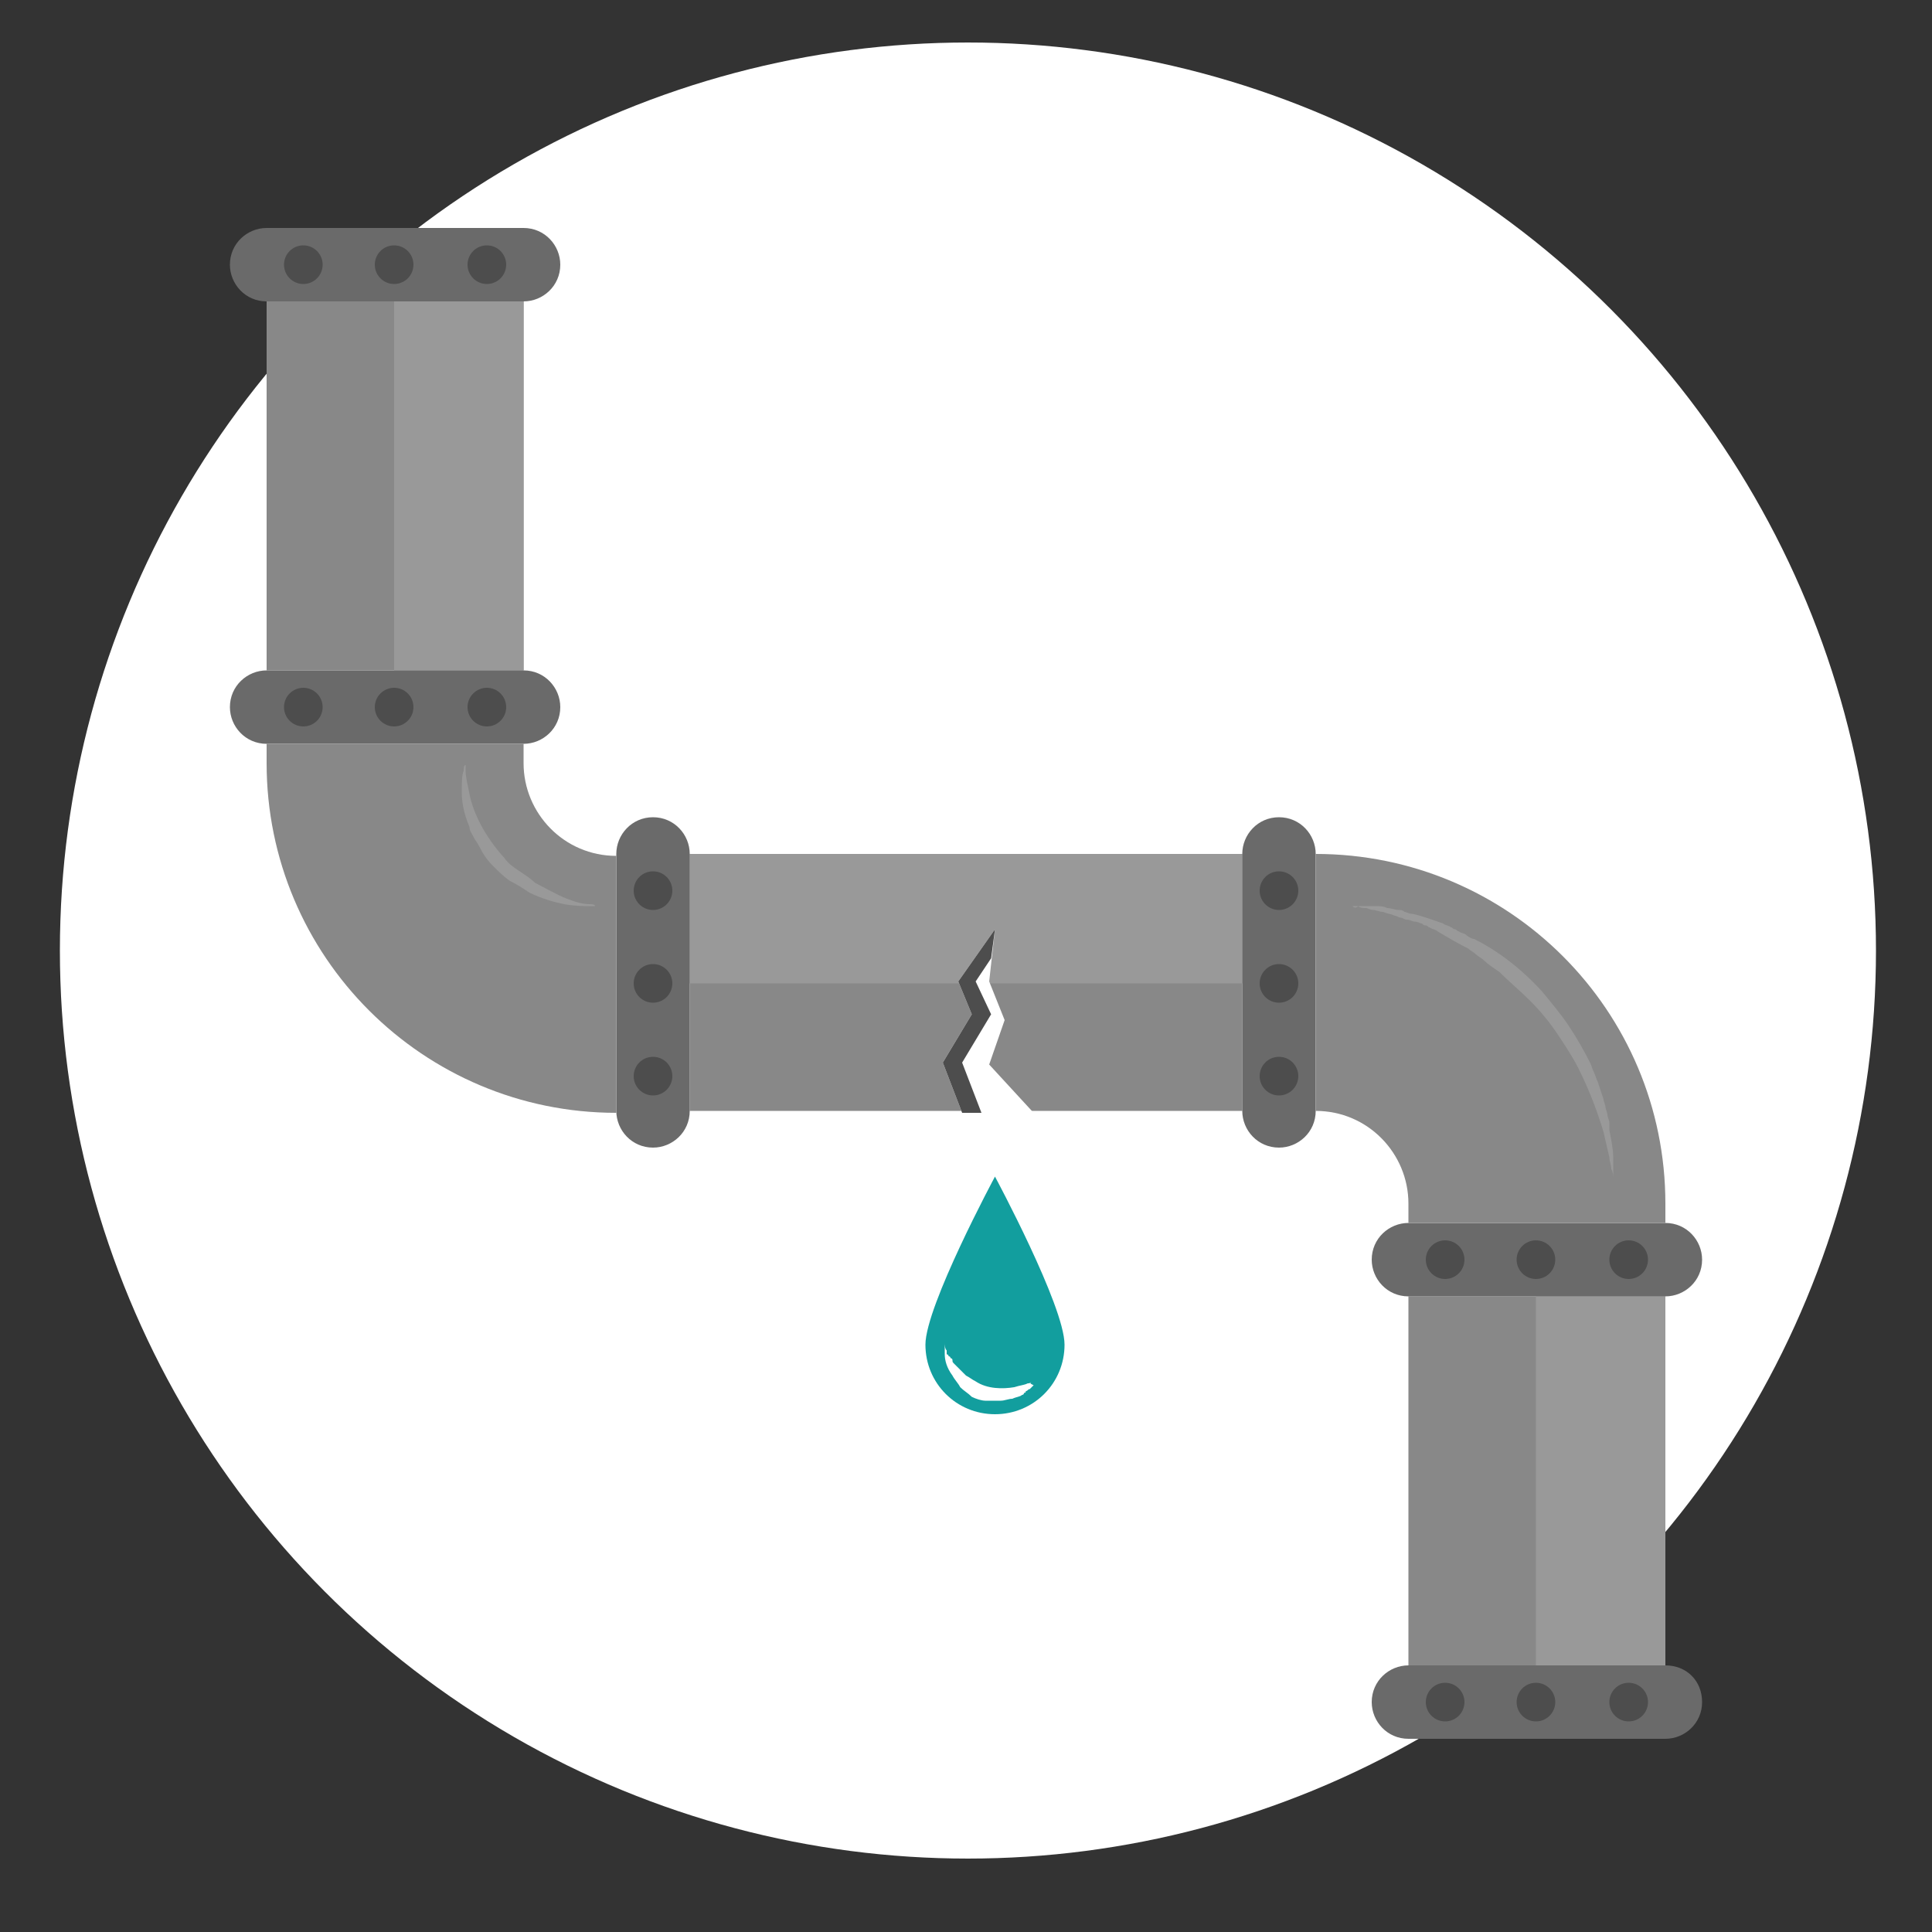<?xml version="1.0" encoding="utf-8"?>
<!-- Generator: Adobe Illustrator 25.2.0, SVG Export Plug-In . SVG Version: 6.00 Build 0)  -->
<svg version="1.1" id="Family_of_four" xmlns="http://www.w3.org/2000/svg" xmlns:xlink="http://www.w3.org/1999/xlink" x="0px"
	 y="0px" viewBox="0 0 100 100" style="enable-background:new 0 0 100 100;" xml:space="preserve">
<rect x="0" y="0" width="100" height="100" fill="#333333" stroke="none"/>
<style type="text/css">
	.st0{fill:#FFFFFF;}
	.st1{fill:#888888;}
	.st2{fill:#999999;}
	.st3{fill:#6A6A6A;}
	.st4{fill:#4D4D4D;}
	.st5{fill:#129E9E;}
</style>
<ellipse class="st0" cx="50.1" cy="49.2" rx="47" ry="47"/>
<g>
	<g>
		<g>
			<g>
				<rect x="35.7" y="44.2" class="st1" width="28.6" height="13.3"/>
				<rect x="35.7" y="44.2" class="st2" width="28.6" height="6.7"/>
			</g>
			<g>
				<path class="st3" d="M66.2,42.3L66.2,42.3c1.1,0,1.9,0.9,1.9,1.9v13.3c0,1.1-0.9,1.9-1.9,1.9l0,0c-1.1,0-1.9-0.9-1.9-1.9V44.2
					C64.3,43.2,65.1,42.3,66.2,42.3z"/>
				<circle class="st4" cx="66.2" cy="50.9" r="1"/>
				<circle class="st4" cx="66.2" cy="55.7" r="1"/>
				<circle class="st4" cx="66.2" cy="46.1" r="1"/>
			</g>
			<g>
				<path class="st3" d="M33.8,42.3L33.8,42.3c1.1,0,1.9,0.9,1.9,1.9v13.3c0,1.1-0.9,1.9-1.9,1.9l0,0c-1.1,0-1.9-0.9-1.9-1.9V44.2
					C31.9,43.2,32.7,42.3,33.8,42.3z"/>
				<circle class="st4" cx="33.8" cy="50.9" r="1"/>
				<circle class="st4" cx="33.8" cy="55.7" r="1"/>
				<circle class="st4" cx="33.8" cy="46.1" r="1"/>
			</g>
		</g>
		<g>
			<g>
				<rect x="72.9" y="67.1" class="st1" width="13.3" height="19.1"/>
				<rect x="79.5" y="67.1" class="st2" width="6.7" height="19.1"/>
			</g>
			<g>
				<path class="st3" d="M88.1,65.2L88.1,65.2c0,1.1-0.9,1.9-1.9,1.9H72.9c-1.1,0-1.9-0.9-1.9-1.9v0c0-1.1,0.9-1.9,1.9-1.9h13.3
					C87.3,63.3,88.1,64.2,88.1,65.2z"/>
				<circle class="st4" cx="79.5" cy="65.2" r="1"/>
				<circle class="st4" cx="74.8" cy="65.2" r="1"/>
				<circle class="st4" cx="84.3" cy="65.2" r="1"/>
			</g>
			<g>
				<path class="st3" d="M88.1,88.1L88.1,88.1c0,1.1-0.9,1.9-1.9,1.9H72.9c-1.1,0-1.9-0.9-1.9-1.9v0c0-1.1,0.9-1.9,1.9-1.9h13.3
					C87.3,86.2,88.1,87,88.1,88.1z"/>
				<circle class="st4" cx="79.5" cy="88.1" r="1"/>
				<circle class="st4" cx="74.8" cy="88.1" r="1"/>
				<circle class="st4" cx="84.3" cy="88.1" r="1"/>
			</g>
		</g>
		<g>
			<g>
				<rect x="13.8" y="15.6" class="st1" width="13.3" height="19.1"/>
				<rect x="20.4" y="15.6" class="st2" width="6.7" height="19.1"/>
			</g>
			<g>
				<path class="st3" d="M29,36.6L29,36.6c0,1.1-0.9,1.9-1.9,1.9H13.8c-1.1,0-1.9-0.9-1.9-1.9l0,0c0-1.1,0.9-1.9,1.9-1.9h13.3
					C28.2,34.7,29,35.6,29,36.6z"/>
				<circle class="st4" cx="20.4" cy="36.6" r="1"/>
				<circle class="st4" cx="15.7" cy="36.6" r="1"/>
				<circle class="st4" cx="25.2" cy="36.6" r="1"/>
			</g>
			<g>
				<path class="st3" d="M29,13.7L29,13.7c0,1.1-0.9,1.9-1.9,1.9H13.8c-1.1,0-1.9-0.9-1.9-1.9l0,0c0-1.1,0.9-1.9,1.9-1.9h13.3
					C28.2,11.8,29,12.7,29,13.7z"/>
				<circle class="st4" cx="20.4" cy="13.7" r="1"/>
				<circle class="st4" cx="15.7" cy="13.7" r="1"/>
				<circle class="st4" cx="25.2" cy="13.7" r="1"/>
			</g>
		</g>
		<g>
			<path class="st1" d="M31.9,57.6c-10,0-18.1-8.1-18.1-18.1v-1h13.3v1c0,2.6,2.1,4.8,4.8,4.8h0L31.9,57.6L31.9,57.6z"/>
			<path class="st2" d="M24,39.9c0-0.1,0-0.3,0.1-0.3c0-0.1,0-0.1,0-0.1s0,0,0,0.1c0,0.1,0,0.2,0,0.3c0,0.3,0.1,0.7,0.2,1.2
				c0.2,1,0.8,2.2,1.8,3.3c0.2,0.3,0.5,0.5,0.8,0.7c0.3,0.2,0.6,0.4,0.8,0.6c0.6,0.3,1.1,0.6,1.6,0.8c0.5,0.2,0.9,0.3,1.2,0.3
				c0.1,0,0.3,0,0.3,0.1c0.1,0,0.1,0,0.1,0s0,0-0.1,0c-0.1,0-0.2,0-0.3,0c-0.3,0-0.7,0-1.3-0.1c-0.5-0.1-1.2-0.3-1.8-0.6
				c-0.3-0.2-0.6-0.4-1-0.6c-0.3-0.2-0.6-0.5-0.9-0.8c-0.3-0.3-0.5-0.6-0.7-1c-0.1-0.2-0.2-0.3-0.3-0.5c-0.1-0.2-0.2-0.3-0.2-0.5
				c-0.3-0.7-0.4-1.3-0.4-1.8C23.9,40.6,23.9,40.1,24,39.9z"/>
		</g>
		<g>
			<path class="st1" d="M68.1,44.2c10,0,18.1,8.1,18.1,18.1v1H72.9v-1c0-2.6-2.1-4.8-4.8-4.8l0,0L68.1,44.2L68.1,44.2z"/>
			<path class="st2" d="M70,46.9c0.1,0,0.2,0,0.3,0c0.1,0,0.2,0,0.4,0c0.1,0,0.3,0,0.5,0c0.2,0,0.4,0,0.6,0.1c0.2,0,0.4,0.1,0.6,0.1
				c0.1,0,0.2,0,0.3,0.1c0.1,0,0.2,0.1,0.4,0.1c0.5,0.1,1,0.3,1.6,0.5c0.1,0.1,0.3,0.1,0.4,0.2c0.1,0,0.1,0.1,0.2,0.1
				c0.1,0,0.1,0.1,0.2,0.1c0.1,0.1,0.3,0.1,0.4,0.2c0.1,0.1,0.3,0.2,0.4,0.2c1.2,0.6,2.4,1.5,3.5,2.7c0.5,0.6,1,1.2,1.4,1.8
				c0.4,0.6,0.8,1.3,1.1,1.9c0.1,0.2,0.1,0.3,0.2,0.5c0.1,0.2,0.1,0.3,0.2,0.5c0.1,0.3,0.2,0.6,0.3,0.9c0,0.1,0.1,0.3,0.1,0.4
				c0,0.1,0.1,0.3,0.1,0.4c0,0.1,0.1,0.3,0.1,0.4c0,0.1,0,0.1,0,0.2c0,0.1,0,0.1,0,0.2c0.1,0.5,0.2,1,0.2,1.4c0,0.2,0,0.4,0,0.6
				c0,0.2,0,0.3,0,0.5c0,0.1,0,0.1,0,0.2c0,0.1,0,0.1,0,0.2c0,0.1,0,0.2,0,0.3c0,0.2,0,0.2,0,0.2s0-0.1,0-0.2c0-0.1,0-0.2,0-0.3
				c0-0.1,0-0.1,0-0.2c0-0.1,0-0.1,0-0.2c0-0.1,0-0.3-0.1-0.5c0-0.2-0.1-0.4-0.1-0.6c-0.1-0.4-0.2-0.9-0.3-1.3
				c-0.3-1-0.7-2.1-1.3-3.3c-0.3-0.6-0.7-1.2-1.1-1.8c-0.4-0.6-0.9-1.2-1.4-1.7c-0.5-0.5-1.1-1-1.6-1.5c-0.3-0.2-0.6-0.4-0.8-0.6
				c-0.1-0.1-0.3-0.2-0.4-0.3c-0.1-0.1-0.3-0.2-0.4-0.3c-0.6-0.3-1.1-0.6-1.6-0.9c-0.1-0.1-0.3-0.1-0.4-0.2c-0.1,0-0.1-0.1-0.2-0.1
				c-0.1,0-0.1,0-0.2-0.1c-0.1,0-0.2-0.1-0.4-0.1c-0.1,0-0.2-0.1-0.4-0.1c-0.1,0-0.2-0.1-0.3-0.1c-0.1,0-0.2-0.1-0.3-0.1
				c-0.2-0.1-0.4-0.1-0.6-0.2c-0.2,0-0.4-0.1-0.5-0.1c-0.2,0-0.3-0.1-0.4-0.1c-0.1,0-0.3,0-0.4-0.1C70.2,47,70.1,47,70,46.9
				c-0.1,0-0.2,0-0.2,0S69.9,46.9,70,46.9z"/>
		</g>
	</g>
	<polygon class="st0" points="51.2,55.1 52,52.8 51.2,50.8 51.5,48.1 49.6,50.8 50.3,52.5 48.8,55 49.8,57.6 53.5,57.6 	"/>
	<polygon class="st4" points="51.3,52.5 50.5,50.8 51.3,49.6 51.5,48.1 49.6,50.8 50.3,52.5 48.8,55 49.8,57.6 50.8,57.6 49.8,55 	
		"/>
	<g>
		<path class="st5" d="M55.1,69.6c0,2-1.6,3.6-3.6,3.6s-3.6-1.6-3.6-3.6s3.6-8.7,3.6-8.7S55.1,67.6,55.1,69.6z"/>
		<path class="st0" d="M53.4,71.5C53.3,71.5,53.3,71.5,53.4,71.5c-0.1,0.1-0.1,0.1-0.2,0.1c-0.2,0.1-0.4,0.1-0.7,0.2
			c-0.6,0.1-1.4,0.1-2-0.3c-0.2-0.1-0.3-0.2-0.5-0.3c-0.1-0.1-0.3-0.3-0.4-0.4c0,0-0.1-0.1-0.1-0.1c0,0-0.1-0.1-0.1-0.1
			c-0.1-0.1-0.1-0.1-0.1-0.2c0,0,0-0.1-0.1-0.1c0,0,0-0.1-0.1-0.1c0,0,0-0.1-0.1-0.1c0,0,0,0,0-0.1c0,0,0,0,0-0.1
			c-0.1-0.1-0.1-0.3-0.1-0.4c0-0.1,0-0.1,0-0.2c0-0.1,0-0.1,0-0.1c0,0,0,0,0-0.1c0,0,0,0,0-0.1c0,0,0-0.1,0-0.1c0,0,0-0.1,0-0.1
			s0,0,0,0.1c0,0,0,0.1,0,0.1c0,0,0,0,0,0.1c0,0,0,0,0,0.1c0,0,0,0.1,0,0.2c0,0.1,0,0.1,0,0.2c0,0.1,0,0.3,0,0.5
			c0,0.3,0.1,0.7,0.4,1.1c0.1,0.2,0.3,0.4,0.4,0.6c0.2,0.2,0.4,0.3,0.6,0.5c0.2,0.1,0.5,0.2,0.7,0.2c0.1,0,0.2,0,0.4,0
			c0.1,0,0.1,0,0.2,0c0.1,0,0.1,0,0.2,0c0.2,0,0.4-0.1,0.6-0.1c0.2-0.1,0.4-0.1,0.5-0.2c0,0,0.1,0,0.1-0.1c0,0,0.1,0,0.1-0.1
			c0.1,0,0.1-0.1,0.2-0.1c0,0,0.1-0.1,0.1-0.1c0,0,0.1-0.1,0.1-0.1C53.3,71.6,53.3,71.6,53.4,71.5C53.4,71.6,53.4,71.5,53.4,71.5
			C53.4,71.5,53.4,71.5,53.4,71.5C53.4,71.5,53.4,71.5,53.4,71.5z"/>
	</g>
</g>
</svg>
